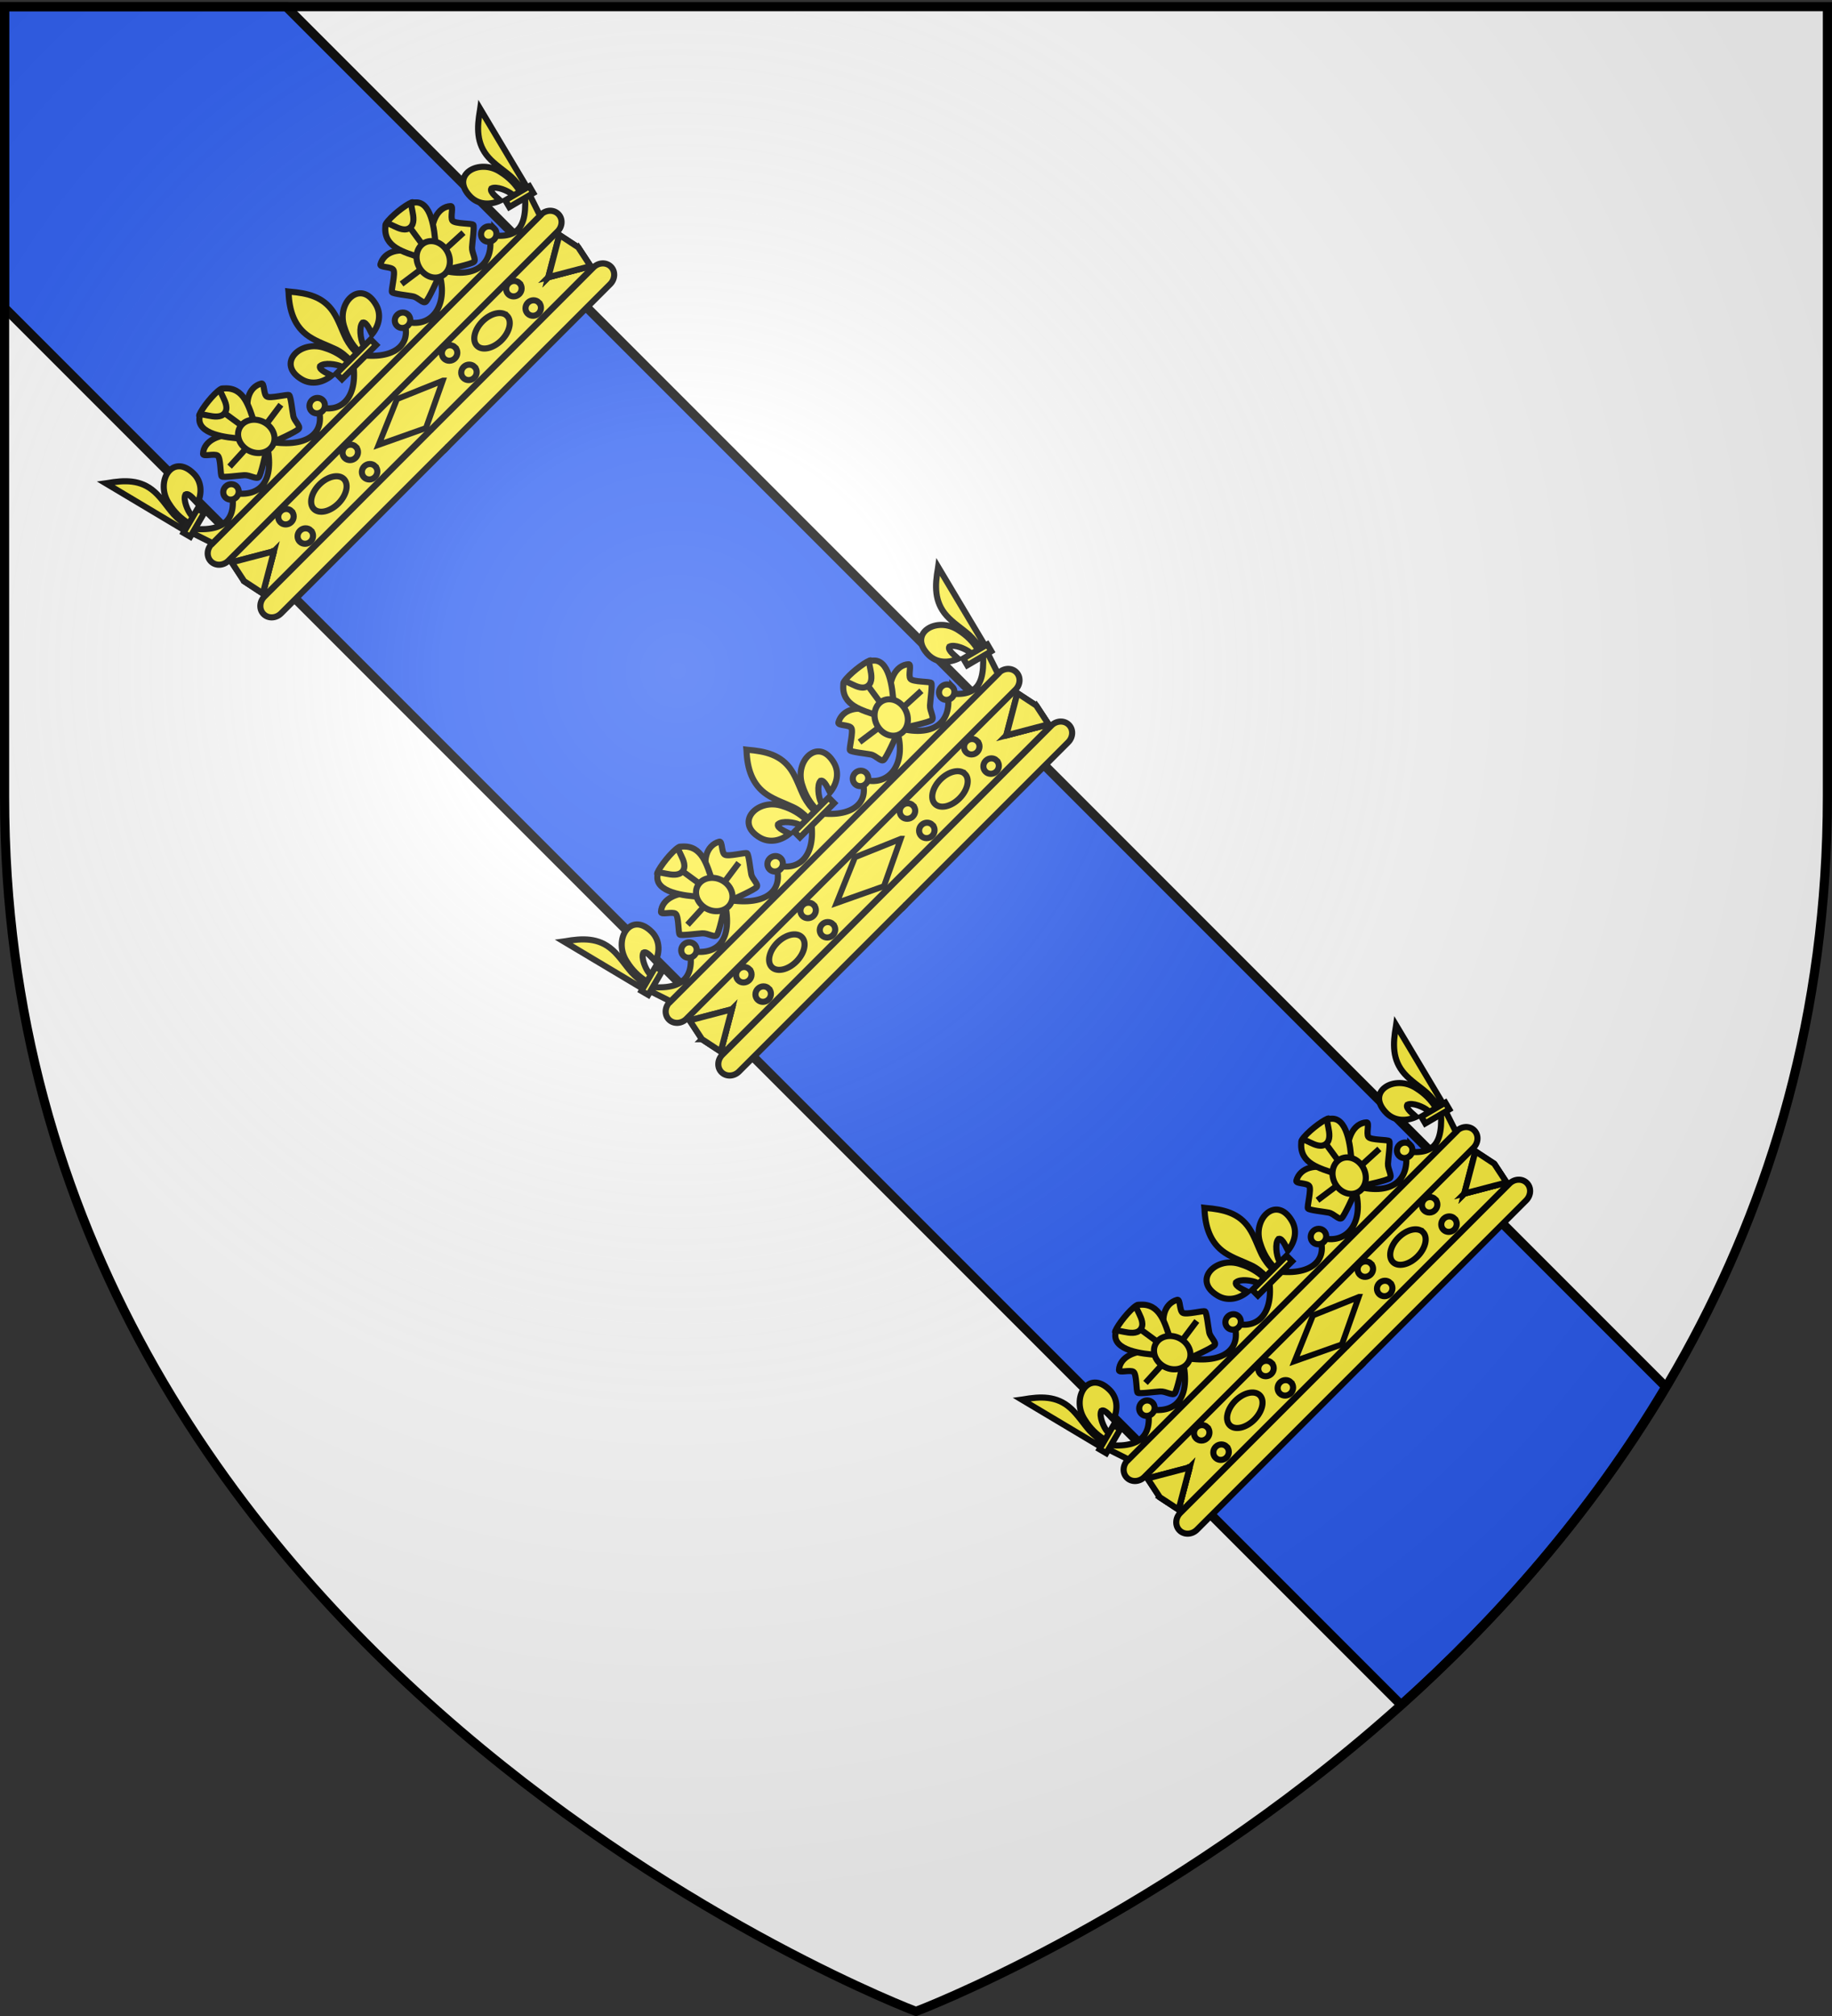 <svg xmlns="http://www.w3.org/2000/svg" xmlns:xlink="http://www.w3.org/1999/xlink" width="600.003" height="660" version="1.0"><rect width="100%" height="100%" fill="#333333" stroke="none"/><desc>Flag of Canton of Valais (Wallis)</desc><defs><radialGradient xlink:href="#a" id="h" cx="221.445" cy="226.331" r="300" fx="221.445" fy="226.331" gradientTransform="matrix(1.353 0 0 1.349 -75.57 -85.747)" gradientUnits="userSpaceOnUse"/><linearGradient id="a"><stop offset="0" style="stop-color:white;stop-opacity:.314"/><stop offset=".19" style="stop-color:white;stop-opacity:.251"/><stop offset=".6" style="stop-color:#6b6b6b;stop-opacity:.125"/><stop offset="1" style="stop-color:black;stop-opacity:.125"/></linearGradient></defs><g style="display:inline"><path d="M302.061 659.5s298.5-112.32 298.5-397.772V3.176h-597v258.552c0 285.452 298.5 397.772 298.5 397.772" style="fill:#fff;fill-opacity:1;fill-rule:evenodd;stroke:none" transform="translate(-2.06)"/></g><g style="display:inline"><path d="m3.56 100.782 457.375 457.375c31.348-28.133 62.038-62.67 86.687-104.125L95.778 2.188H3.56z" style="fill:#2b5df2;fill-opacity:1;fill-rule:evenodd;stroke:#000;stroke-width:3;stroke-linecap:butt;stroke-linejoin:miter;stroke-miterlimit:4;stroke-opacity:1;stroke-dasharray:none" transform="translate(-2.06)"/><g style="fill:#fcef3c;fill-opacity:1;stroke:#000;stroke-width:3.003;stroke-miterlimit:4;stroke-opacity:1;stroke-dasharray:none"><g style="fill:#fcef3c;fill-opacity:1;stroke:#000;stroke-width:3.003;stroke-miterlimit:4;stroke-opacity:1;stroke-dasharray:none"><path d="M157.028 137.315h114.638V112.55H157.028M156.776 112.506H272.42c3.499 0 6.316-2.592 6.316-5.812s-2.817-5.813-6.316-5.813H156.776M156.776 149.108H272.42c3.499 0 6.316-2.592 6.316-5.812s-2.817-5.812-6.316-5.812H156.776" style="fill:#fcef3c;fill-opacity:1;fill-rule:evenodd;stroke:#000;stroke-width:3.003;stroke-linecap:round;stroke-linejoin:round;stroke-miterlimit:4;stroke-opacity:1;stroke-dasharray:none" transform="scale(.666)rotate(-45 1043.749 -207.479)"/><path d="M158.91 137.315H44.27V112.55H158.91M159.162 112.506H43.517c-3.5 0-6.316-2.592-6.316-5.812s2.817-5.813 6.316-5.813h115.645M159.162 149.108H43.517c-3.5 0-6.316-2.592-6.316-5.812s2.817-5.812 6.316-5.812h115.645" style="fill:#fcef3c;fill-opacity:1;fill-rule:evenodd;stroke:#000;stroke-width:3.003;stroke-linecap:round;stroke-linejoin:round;stroke-miterlimit:4;stroke-opacity:1;stroke-dasharray:none" transform="scale(.666)rotate(-45 1043.749 -207.479)"/><g style="fill:#fcef3c;fill-opacity:1;stroke:#000;stroke-width:1.343;stroke-miterlimit:4;stroke-opacity:1;stroke-dasharray:none"><path d="M34.01 48.626c0 .921-.775 1.668-1.732 1.668s-1.733-.747-1.733-1.668c0-.922.776-1.669 1.733-1.669s1.733.747 1.733 1.669z" style="fill:#fcef3c;fill-opacity:1;fill-rule:evenodd;stroke:#000;stroke-width:1.343;stroke-linecap:butt;stroke-linejoin:miter;stroke-miterlimit:4;stroke-opacity:1;stroke-dasharray:none" transform="scale(1.489)rotate(-45 434.43 -183.86)"/><path d="M34.01 48.626c0 .921-.775 1.668-1.732 1.668s-1.733-.747-1.733-1.668c0-.922.776-1.669 1.733-1.669s1.733.747 1.733 1.669z" style="fill:#fcef3c;fill-opacity:1;fill-rule:evenodd;stroke:#000;stroke-width:1.343;stroke-linecap:butt;stroke-linejoin:miter;stroke-miterlimit:4;stroke-opacity:1;stroke-dasharray:none" transform="scale(1.489)rotate(-45 444.43 -159.717)"/><path d="M34.01 48.626c0 .921-.775 1.668-1.732 1.668s-1.733-.747-1.733-1.668c0-.922.776-1.669 1.733-1.669s1.733.747 1.733 1.669z" style="fill:#fcef3c;fill-opacity:1;fill-rule:evenodd;stroke:#000;stroke-width:1.343;stroke-linecap:butt;stroke-linejoin:miter;stroke-miterlimit:4;stroke-opacity:1;stroke-dasharray:none" transform="scale(1.489)rotate(-45 459.88 -122.417)"/><path d="M34.01 48.626c0 .921-.775 1.668-1.732 1.668s-1.733-.747-1.733-1.668c0-.922.776-1.669 1.733-1.669s1.733.747 1.733 1.669z" style="fill:#fcef3c;fill-opacity:1;fill-rule:evenodd;stroke:#000;stroke-width:1.343;stroke-linecap:butt;stroke-linejoin:miter;stroke-miterlimit:4;stroke-opacity:1;stroke-dasharray:none" transform="scale(1.489)rotate(-45 469.88 -98.275)"/></g><g style="fill:#fcef3c;fill-opacity:1;stroke:#000;stroke-width:1.343;stroke-miterlimit:4;stroke-opacity:1;stroke-dasharray:none"><path d="M34.01 48.626c0 .921-.775 1.668-1.732 1.668s-1.733-.747-1.733-1.668c0-.922.776-1.669 1.733-1.669s1.733.747 1.733 1.669z" style="fill:#fcef3c;fill-opacity:1;fill-rule:evenodd;stroke:#000;stroke-width:1.343;stroke-linecap:butt;stroke-linejoin:miter;stroke-miterlimit:4;stroke-opacity:1;stroke-dasharray:none" transform="scale(1.489)rotate(-45 441.696 -186.87)"/><path d="M34.01 48.626c0 .921-.775 1.668-1.732 1.668s-1.733-.747-1.733-1.668c0-.922.776-1.669 1.733-1.669s1.733.747 1.733 1.669z" style="fill:#fcef3c;fill-opacity:1;fill-rule:evenodd;stroke:#000;stroke-width:1.343;stroke-linecap:butt;stroke-linejoin:miter;stroke-miterlimit:4;stroke-opacity:1;stroke-dasharray:none" transform="scale(1.489)rotate(-45 451.696 -162.727)"/><path d="M34.01 48.626c0 .921-.775 1.668-1.732 1.668s-1.733-.747-1.733-1.668c0-.922.776-1.669 1.733-1.669s1.733.747 1.733 1.669z" style="fill:#fcef3c;fill-opacity:1;fill-rule:evenodd;stroke:#000;stroke-width:1.343;stroke-linecap:butt;stroke-linejoin:miter;stroke-miterlimit:4;stroke-opacity:1;stroke-dasharray:none" transform="scale(1.489)rotate(-45 467.146 -125.427)"/><path d="M34.01 48.626c0 .921-.775 1.668-1.732 1.668s-1.733-.747-1.733-1.668c0-.922.776-1.669 1.733-1.669s1.733.747 1.733 1.669z" style="fill:#fcef3c;fill-opacity:1;fill-rule:evenodd;stroke:#000;stroke-width:1.343;stroke-linecap:butt;stroke-linejoin:miter;stroke-miterlimit:4;stroke-opacity:1;stroke-dasharray:none" transform="scale(1.489)rotate(-45 477.146 -101.285)"/></g><path d="M112.08 124.236c0 3.638-4.669 6.587-10.428 6.587s-10.427-2.95-10.427-6.587c0-3.639 4.668-6.588 10.427-6.588 5.76 0 10.428 2.95 10.428 6.588zM225.533 124.236c0 3.638-4.668 6.587-10.427 6.587s-10.427-2.95-10.427-6.587c0-3.639 4.668-6.588 10.427-6.588s10.427 2.95 10.427 6.588z" style="fill:#fcef3c;fill-opacity:1;fill-rule:evenodd;stroke:#000;stroke-width:3.003;stroke-linecap:butt;stroke-linejoin:miter;stroke-miterlimit:4;stroke-opacity:1;stroke-dasharray:none" transform="scale(.666)rotate(-45 1043.749 -207.479)"/><g style="fill:#fcef3c;fill-opacity:1;fill-rule:nonzero;stroke:#000;stroke-width:4.396;stroke-miterlimit:4;stroke-opacity:1;stroke-dasharray:none"><path d="m274.894 205.044-30.54 16.62-30.539-16.62 30.539-14.878 30.54 14.878zM274.894 205.044z" style="fill:#fcef3c;fill-opacity:1;stroke:#000;stroke-width:4.396;stroke-miterlimit:4;stroke-opacity:1;stroke-dasharray:none" transform="rotate(-44.999 696.438 -119.91)scale(.486 .426)"/></g><g style="fill:#fcef3c;fill-opacity:1;stroke:#000;stroke-width:1.343;stroke-miterlimit:4;stroke-opacity:1;stroke-dasharray:none"><path d="M24.287 51.166 16 56.006l-1.004-4.84L16 46.325l8.287 4.841z" style="fill:#fcef3c;fill-opacity:1;fill-rule:nonzero;stroke:#000;stroke-width:1.343;stroke-miterlimit:4;stroke-opacity:1;stroke-dasharray:none" transform="scale(1.489)rotate(-45 470.662 -99.661)"/><path d="M14.996 51.166h9.29L16 56.006l-1.004-4.84z" style="fill:#fcef3c;fill-opacity:1;fill-rule:nonzero;stroke:#000;stroke-width:1.343;stroke-miterlimit:4;stroke-opacity:1;stroke-dasharray:none" transform="scale(1.489)rotate(-45 470.662 -99.661)"/><path d="M24.287 51.166 16 56.006l-1.004-4.84L16 46.325l8.287 4.841z" style="fill:#fcef3c;fill-opacity:1;fill-rule:nonzero;stroke:#000;stroke-width:1.343;stroke-miterlimit:4;stroke-opacity:1;stroke-dasharray:none" transform="scale(1.489)rotate(-45 470.662 -99.661)"/></g><g style="fill:#fcef3c;fill-opacity:1;fill-rule:nonzero;stroke:#000;stroke-width:4.886;stroke-miterlimit:4;stroke-opacity:1;stroke-dasharray:none"><path d="M93.292 205.044 62.75 222.428l-3.701-17.384 3.701-17.386 30.542 17.386z" style="fill:#fcef3c;fill-opacity:1;stroke:#000;stroke-width:4.886;stroke-miterlimit:4;stroke-opacity:1;stroke-dasharray:none" transform="rotate(135 160.086 244.35)scale(.404 -.415)"/><path d="M59.049 205.044h34.243L62.75 222.428l-3.701-17.384z" style="fill:#fcef3c;fill-opacity:1;stroke:#000;stroke-width:4.886;stroke-miterlimit:4;stroke-opacity:1;stroke-dasharray:none" transform="rotate(135 160.086 244.35)scale(.404 -.415)"/><path d="M93.292 205.044 62.75 222.428l-3.701-17.384 3.701-17.386 30.542 17.386z" style="fill:#fcef3c;fill-opacity:1;stroke:#000;stroke-width:4.886;stroke-miterlimit:4;stroke-opacity:1;stroke-dasharray:none" transform="rotate(135 160.086 244.35)scale(.404 -.415)"/></g></g><path d="M23.733 52.85H251.44l5.625-16.913c-13.02 16.73-20.742 18.204-29.87 6.162-8.429 11.744-20.614 10.89-29.869-6.162-7.717 16.513-23.357 19.13-29.87 6.162-5.939 12.666-19.399 9.122-29.529-7.182-9.543 16.304-23.095 19.848-30.21 7.182-6.218 12.382-18.628 10.644-29.87-6.162-9.547 15.877-20.852 19.08-29.869 6.162-8.834 12.335-18.612 10.273-29.87-6.162z" style="fill:#fcef3c;fill-opacity:1;fill-rule:evenodd;stroke:#000;stroke-width:3.003;stroke-linecap:butt;stroke-linejoin:miter;stroke-miterlimit:4;stroke-opacity:1;stroke-dasharray:none" transform="scale(.666)rotate(-45 1091.578 -256.116)"/><g style="fill:#fcef3c;fill-opacity:1;stroke:#000;stroke-width:3.003;stroke-miterlimit:4;stroke-opacity:1;stroke-dasharray:none"><path d="M191.17 89.47c0 2.061-1.735 3.732-3.875 3.732s-3.874-1.67-3.874-3.731 1.735-3.731 3.874-3.731 3.875 1.67 3.875 3.73zM131.808 89.47c0 2.061-1.735 3.732-3.875 3.732s-3.874-1.67-3.874-3.731 1.734-3.731 3.874-3.731 3.875 1.67 3.875 3.73zM251.12 89.47c0 2.061-1.735 3.732-3.875 3.732s-3.874-1.67-3.874-3.731 1.734-3.731 3.874-3.731 3.874 1.67 3.874 3.73zM71.858 89.47c0 2.061-1.735 3.732-3.874 3.732s-3.875-1.67-3.875-3.731 1.735-3.731 3.875-3.731 3.874 1.67 3.874 3.73z" style="fill:#fcef3c;fill-opacity:1;fill-rule:evenodd;stroke:#000;stroke-width:3.003;stroke-linecap:butt;stroke-linejoin:miter;stroke-miterlimit:4;stroke-opacity:1;stroke-dasharray:none" transform="scale(.666)rotate(-45 1043.571 -207.907)"/></g><g style="fill:#fcef3c;fill-opacity:1;stroke:#000;stroke-width:3.003;stroke-miterlimit:4;stroke-opacity:1;stroke-dasharray:none"><g style="fill:#fcef3c;fill-opacity:1;stroke:#000;stroke-width:3.003;stroke-miterlimit:4;stroke-opacity:1;stroke-dasharray:none"><path d="M188.637 48.347s-10.661 4.07-12.423 3.905-1.148-4.184-2.603-6.358c-1.455-2.175-5.972-7.703-5.82-8.698s7.967-5.37 8.274-7.379c.307-2.01-4.103-5.52-2.603-6.358 5.91-3.307 12.875.949 16.155 8.523m-15.637 5.654 11.286 1.596M195.875 49.024s9.136 5.922 10.898 6.087 2.375-3.854 4.444-5.699 8.122-6.384 8.274-7.379-6.127-6.688-5.82-8.697c.307-2.01 5.648-4.608 4.444-5.7-4.749-4.303-12.8-1.453-18.266 5.304m13.495 8.378-11.449-.53" style="fill:#fcef3c;fill-opacity:1;fill-rule:evenodd;stroke:#000;stroke-width:3.003;stroke-linecap:butt;stroke-linejoin:miter;stroke-miterlimit:4;stroke-opacity:1;stroke-dasharray:none" transform="scale(.666)rotate(-45 1077.7 -258.24)"/><path d="M199.334 35.891c4.941-5.556 14.285-17.267 7.194-22.257-.228-.161-.244-.653-.611-.808-3.296-1.39-12.218-2.444-16.288-1.595-.83.173-1.11.63-1.484.953-7.622 6.58-2.214 15.194 1.499 22.8" style="fill:#fcef3c;fill-opacity:1;fill-rule:evenodd;stroke:#000;stroke-width:3.003;stroke-linecap:butt;stroke-linejoin:miter;stroke-miterlimit:4;stroke-opacity:1;stroke-dasharray:none" transform="scale(.666)rotate(-45 1077.7 -258.24)"/><path d="M188.324 12.25c3.33-3.893 2.326 8.21 8.272 8.766 5.726.536 8.27-11.47 10.127-7.078M196.494 20.958l-2.052 13.439" style="fill:#fcef3c;fill-opacity:1;fill-rule:evenodd;stroke:#000;stroke-width:3.003;stroke-linecap:butt;stroke-linejoin:miter;stroke-miterlimit:4;stroke-opacity:1;stroke-dasharray:none" transform="scale(.666)rotate(-45 1077.7 -258.24)"/><path d="M201.486 40.84c-.762 5.005-4.938 8.731-9.325 8.32-4.388-.41-7.325-4.802-6.558-9.806.761-5.006 4.937-8.732 9.325-8.322s7.324 4.803 6.558 9.808z" style="fill:#fcef3c;fill-opacity:1;fill-rule:evenodd;stroke:#000;stroke-width:3.003;stroke-linecap:butt;stroke-linejoin:miter;stroke-miterlimit:4;stroke-opacity:1;stroke-dasharray:none;stroke-dashoffset:10.755" transform="scale(.666)rotate(-45 1077.7 -258.24)"/></g><g style="fill:#fcef3c;fill-opacity:1;stroke:#000;stroke-width:3.003;stroke-miterlimit:4;stroke-opacity:1;stroke-dasharray:none"><path d="M75.883 48.347s10.66 4.07 12.423 3.905c1.761-.165 1.148-4.184 2.603-6.358 1.455-2.175 5.972-7.703 5.82-8.698s-7.967-5.37-8.274-7.379c-.307-2.01 4.102-5.52 2.603-6.358-5.91-3.307-12.876.949-16.155 8.523m15.637 5.654-11.286 1.596M68.644 49.024s-9.136 5.922-10.898 6.087c-1.761.165-2.375-3.854-4.443-5.699-2.069-1.845-8.122-6.384-8.274-7.379s6.126-6.688 5.82-8.697c-.307-2.01-5.649-4.608-4.444-5.7 4.748-4.303 12.799-1.453 18.266 5.304m-13.495 8.378 11.449-.53" style="fill:#fcef3c;fill-opacity:1;fill-rule:evenodd;stroke:#000;stroke-width:3.003;stroke-linecap:butt;stroke-linejoin:miter;stroke-miterlimit:4;stroke-opacity:1;stroke-dasharray:none" transform="scale(.666)rotate(-45 1077.941 -257.66)"/><path d="M65.186 35.891c-4.942-5.556-14.285-17.267-7.195-22.257.229-.161.245-.653.612-.808 3.295-1.39 12.218-2.444 16.288-1.595.829.173 1.11.63 1.484.953 7.622 6.58 2.213 15.194-1.5 22.8" style="fill:#fcef3c;fill-opacity:1;fill-rule:evenodd;stroke:#000;stroke-width:3.003;stroke-linecap:butt;stroke-linejoin:miter;stroke-miterlimit:4;stroke-opacity:1;stroke-dasharray:none" transform="scale(.666)rotate(-45 1077.941 -257.66)"/><path d="M76.195 12.25c-3.33-3.893-2.326 8.21-8.272 8.766-5.725.536-8.27-11.47-10.126-7.078M68.026 20.958l2.051 13.439" style="fill:#fcef3c;fill-opacity:1;fill-rule:evenodd;stroke:#000;stroke-width:3.003;stroke-linecap:butt;stroke-linejoin:miter;stroke-miterlimit:4;stroke-opacity:1;stroke-dasharray:none" transform="scale(.666)rotate(-45 1077.941 -257.66)"/><path d="M63.034 40.84c.761 5.005 4.937 8.731 9.325 8.32s7.324-4.802 6.558-9.806c-.762-5.006-4.937-8.732-9.325-8.322s-7.325 4.803-6.558 9.808z" style="fill:#fcef3c;fill-opacity:1;fill-rule:evenodd;stroke:#000;stroke-width:3.003;stroke-linecap:butt;stroke-linejoin:miter;stroke-miterlimit:4;stroke-opacity:1;stroke-dasharray:none;stroke-dashoffset:10.755" transform="scale(.666)rotate(-45 1077.941 -257.66)"/></g></g><g style="fill:#fcef3c;fill-opacity:1;stroke:#000;stroke-width:3.003;stroke-miterlimit:4;stroke-opacity:1;stroke-dasharray:none"><g style="fill:#fcef3c;fill-opacity:1;stroke:#000;stroke-width:3.003;stroke-miterlimit:4;stroke-opacity:1;stroke-dasharray:none"><path d="M130.749 19.51c.106-4.641 1.255-8.955 3.393-13.043 5.597-11.776 22.694-11.495 18.925 2.907-1.389 5.307-6.106 8.427-11.711 8.962.404-1.399 2.63-6.342.833-7.31-2.872.109-6.438 5.073-7.296 7.44-.124.34-.09.732-.228 1.067" style="fill:#fcef3c;fill-opacity:1;fill-rule:evenodd;stroke:#000;stroke-width:3.003;stroke-linecap:butt;stroke-linejoin:miter;stroke-miterlimit:4;stroke-opacity:1;stroke-dasharray:none;display:inline" transform="scale(.666)rotate(-45 1107.276 -277.322)"/><path d="M123.629 19.817c-.107-4.641-1.255-8.955-3.393-13.044C114.638-5.003 97.54-4.72 101.31 9.681c1.389 5.307 6.107 8.426 11.711 8.961-.404-1.398-2.63-6.342-.833-7.309 2.872.109 6.439 5.073 7.296 7.44.124.34.09.732.228 1.067" style="fill:#fcef3c;fill-opacity:1;fill-rule:evenodd;stroke:#000;stroke-width:3.003;stroke-linecap:butt;stroke-linejoin:miter;stroke-miterlimit:4;stroke-opacity:1;stroke-dasharray:none" transform="scale(.666)rotate(-45 1107.276 -277.322)"/><path d="M126.858-25.152c-5.897 6.356-9.857 13.707-8.15 22.328.942 4.756 3.225 9.16 4.835 13.742 1.006 2.875 1.264 5.878 1.144 8.9h5.004c-.24-3.044.285-5.994 1.144-8.9 1.534-4.61 3.868-8.983 4.835-13.742 1.808-8.9-2.435-15.61-8.124-22.3l-.348-.444z" style="fill:#fcef3c;fill-opacity:1;fill-rule:nonzero;stroke:#000;stroke-width:3.003;stroke-linecap:butt;stroke-linejoin:miter;stroke-miterlimit:4;stroke-opacity:1;stroke-dasharray:none" transform="scale(.666)rotate(-45 1107.276 -277.322)"/><path d="M115.3 19.668h23.816v3.859H115.3z" style="fill:#fcef3c;fill-opacity:1;stroke:#000;stroke-width:3.003;stroke-miterlimit:4;stroke-opacity:1;stroke-dasharray:none" transform="scale(.666)rotate(-45 1107.276 -277.322)"/></g><g style="fill:#fcef3c;fill-opacity:1;stroke:#000;stroke-width:3.003;stroke-miterlimit:4;stroke-opacity:1;stroke-dasharray:none"><path d="M11.934 20.289c-1.079-4.516-1.067-8.98-.04-13.478C14.31-6.002 30.915-10.082 30.937 4.805c.008 5.486-3.76 9.704-9.045 11.648.036-1.456.929-6.803-1.054-7.28-2.75.835-4.936 6.543-5.163 9.05-.033.361.1.732.052 1.09" style="fill:#fcef3c;fill-opacity:1;fill-rule:evenodd;stroke:#000;stroke-width:3.003;stroke-linecap:butt;stroke-linejoin:miter;stroke-miterlimit:4;stroke-opacity:1;stroke-dasharray:none;display:inline" transform="scale(.666)rotate(-45 1107.276 -277.322)"/><path d="m8.1 21.463 2.888-.608c-1.006-2.882-1.25-5.869-1.158-8.897.31-4.85 1.454-9.672 1.177-14.52C10.49-11.63 4.68-17.04-2.525-22.06l-.45-.34z" style="fill:#fcef3c;fill-opacity:1;fill-rule:nonzero;stroke:#000;stroke-width:3.003;stroke-linecap:butt;stroke-linejoin:miter;stroke-miterlimit:4;stroke-opacity:1;stroke-dasharray:none" transform="scale(.666)rotate(-45 1107.276 -277.322)"/><path d="M1.058 22.816h13.685v3.859H1.058z" style="fill:#fcef3c;fill-opacity:1;stroke:#000;stroke-width:3.003;stroke-miterlimit:4;stroke-opacity:1;stroke-dasharray:none" transform="matrix(.336 -.575 .575 .336 346.62 467.394)"/></g><g style="fill:#fcef3c;fill-opacity:1;stroke:#000;stroke-width:3.003;stroke-miterlimit:4;stroke-opacity:1;stroke-dasharray:none"><path d="M242.444 20.289c1.078-4.516 1.066-8.98.039-13.478-2.416-12.813-19.02-16.893-19.043-2.006-.008 5.486 3.76 9.704 9.045 11.648-.036-1.456-.929-6.803 1.054-7.28 2.75.835 4.936 6.543 5.163 9.05.033.361-.1.732-.052 1.09" style="fill:#fcef3c;fill-opacity:1;fill-rule:evenodd;stroke:#000;stroke-width:3.003;stroke-linecap:butt;stroke-linejoin:miter;stroke-miterlimit:4;stroke-opacity:1;stroke-dasharray:none;display:inline" transform="scale(.666)rotate(-45 1107.276 -277.322)"/><path d="m246.277 21.463-2.888-.608c1.006-2.882 1.25-5.869 1.158-8.897-.31-4.85-1.454-9.672-1.177-14.52.517-9.067 6.328-14.477 13.533-19.498l.449-.34z" style="fill:#fcef3c;fill-opacity:1;fill-rule:nonzero;stroke:#000;stroke-width:3.003;stroke-linecap:butt;stroke-linejoin:miter;stroke-miterlimit:4;stroke-opacity:1;stroke-dasharray:none" transform="scale(.666)rotate(-45 1107.276 -277.322)"/><path d="M-244.94-41.937h13.685v3.859h-13.685z" style="fill:#fcef3c;fill-opacity:1;stroke:#000;stroke-width:3.003;stroke-miterlimit:4;stroke-opacity:1;stroke-dasharray:none" transform="matrix(-.575 .336 .336 .575 346.62 467.394)"/></g></g></g><g style="fill:#fcef3c;fill-opacity:1;stroke:#000;stroke-width:3.003;stroke-miterlimit:4;stroke-opacity:1;stroke-dasharray:none"><g style="fill:#fcef3c;fill-opacity:1;stroke:#000;stroke-width:3.003;stroke-miterlimit:4;stroke-opacity:1;stroke-dasharray:none"><path d="M157.028 137.315h114.638V112.55H157.028M156.776 112.506H272.42c3.499 0 6.316-2.592 6.316-5.812s-2.817-5.813-6.316-5.813H156.776M156.776 149.108H272.42c3.499 0 6.316-2.592 6.316-5.812s-2.817-5.812-6.316-5.812H156.776" style="fill:#fcef3c;fill-opacity:1;fill-rule:evenodd;stroke:#000;stroke-width:3.003;stroke-linecap:round;stroke-linejoin:round;stroke-miterlimit:4;stroke-opacity:1;stroke-dasharray:none" transform="scale(.666)rotate(-45 659.296 -48.233)"/><path d="M158.91 137.315H44.27V112.55H158.91M159.162 112.506H43.517c-3.5 0-6.316-2.592-6.316-5.812s2.817-5.813 6.316-5.813h115.645M159.162 149.108H43.517c-3.5 0-6.316-2.592-6.316-5.812s2.817-5.812 6.316-5.812h115.645" style="fill:#fcef3c;fill-opacity:1;fill-rule:evenodd;stroke:#000;stroke-width:3.003;stroke-linecap:round;stroke-linejoin:round;stroke-miterlimit:4;stroke-opacity:1;stroke-dasharray:none" transform="scale(.666)rotate(-45 659.296 -48.233)"/><g style="fill:#fcef3c;fill-opacity:1;stroke:#000;stroke-width:1.343;stroke-miterlimit:4;stroke-opacity:1;stroke-dasharray:none"><path d="M34.01 48.626c0 .921-.775 1.668-1.732 1.668s-1.733-.747-1.733-1.668c0-.922.776-1.669 1.733-1.669s1.733.747 1.733 1.669z" style="fill:#fcef3c;fill-opacity:1;fill-rule:evenodd;stroke:#000;stroke-width:1.343;stroke-linecap:butt;stroke-linejoin:miter;stroke-miterlimit:4;stroke-opacity:1;stroke-dasharray:none" transform="scale(1.489)rotate(-45 262.503 -112.645)"/><path d="M34.01 48.626c0 .921-.775 1.668-1.732 1.668s-1.733-.747-1.733-1.668c0-.922.776-1.669 1.733-1.669s1.733.747 1.733 1.669z" style="fill:#fcef3c;fill-opacity:1;fill-rule:evenodd;stroke:#000;stroke-width:1.343;stroke-linecap:butt;stroke-linejoin:miter;stroke-miterlimit:4;stroke-opacity:1;stroke-dasharray:none" transform="scale(1.489)rotate(-45 272.503 -88.503)"/><path d="M34.01 48.626c0 .921-.775 1.668-1.732 1.668s-1.733-.747-1.733-1.668c0-.922.776-1.669 1.733-1.669s1.733.747 1.733 1.669z" style="fill:#fcef3c;fill-opacity:1;fill-rule:evenodd;stroke:#000;stroke-width:1.343;stroke-linecap:butt;stroke-linejoin:miter;stroke-miterlimit:4;stroke-opacity:1;stroke-dasharray:none" transform="scale(1.489)rotate(-45 287.953 -51.203)"/><path d="M34.01 48.626c0 .921-.775 1.668-1.732 1.668s-1.733-.747-1.733-1.668c0-.922.776-1.669 1.733-1.669s1.733.747 1.733 1.669z" style="fill:#fcef3c;fill-opacity:1;fill-rule:evenodd;stroke:#000;stroke-width:1.343;stroke-linecap:butt;stroke-linejoin:miter;stroke-miterlimit:4;stroke-opacity:1;stroke-dasharray:none" transform="scale(1.489)rotate(-45 297.953 -27.06)"/></g><g style="fill:#fcef3c;fill-opacity:1;stroke:#000;stroke-width:1.343;stroke-miterlimit:4;stroke-opacity:1;stroke-dasharray:none"><path d="M34.01 48.626c0 .921-.775 1.668-1.732 1.668s-1.733-.747-1.733-1.668c0-.922.776-1.669 1.733-1.669s1.733.747 1.733 1.669z" style="fill:#fcef3c;fill-opacity:1;fill-rule:evenodd;stroke:#000;stroke-width:1.343;stroke-linecap:butt;stroke-linejoin:miter;stroke-miterlimit:4;stroke-opacity:1;stroke-dasharray:none" transform="scale(1.489)rotate(-45 269.77 -115.655)"/><path d="M34.01 48.626c0 .921-.775 1.668-1.732 1.668s-1.733-.747-1.733-1.668c0-.922.776-1.669 1.733-1.669s1.733.747 1.733 1.669z" style="fill:#fcef3c;fill-opacity:1;fill-rule:evenodd;stroke:#000;stroke-width:1.343;stroke-linecap:butt;stroke-linejoin:miter;stroke-miterlimit:4;stroke-opacity:1;stroke-dasharray:none" transform="scale(1.489)rotate(-45 279.77 -91.513)"/><path d="M34.01 48.626c0 .921-.775 1.668-1.732 1.668s-1.733-.747-1.733-1.668c0-.922.776-1.669 1.733-1.669s1.733.747 1.733 1.669z" style="fill:#fcef3c;fill-opacity:1;fill-rule:evenodd;stroke:#000;stroke-width:1.343;stroke-linecap:butt;stroke-linejoin:miter;stroke-miterlimit:4;stroke-opacity:1;stroke-dasharray:none" transform="scale(1.489)rotate(-45 295.22 -54.213)"/><path d="M34.01 48.626c0 .921-.775 1.668-1.732 1.668s-1.733-.747-1.733-1.668c0-.922.776-1.669 1.733-1.669s1.733.747 1.733 1.669z" style="fill:#fcef3c;fill-opacity:1;fill-rule:evenodd;stroke:#000;stroke-width:1.343;stroke-linecap:butt;stroke-linejoin:miter;stroke-miterlimit:4;stroke-opacity:1;stroke-dasharray:none" transform="scale(1.489)rotate(-45 305.22 -30.07)"/></g><path d="M112.08 124.236c0 3.638-4.669 6.587-10.428 6.587s-10.427-2.95-10.427-6.587c0-3.639 4.668-6.588 10.427-6.588 5.76 0 10.428 2.95 10.428 6.588zM225.533 124.236c0 3.638-4.668 6.587-10.427 6.587s-10.427-2.95-10.427-6.587c0-3.639 4.668-6.588 10.427-6.588s10.427 2.95 10.427 6.588z" style="fill:#fcef3c;fill-opacity:1;fill-rule:evenodd;stroke:#000;stroke-width:3.003;stroke-linecap:butt;stroke-linejoin:miter;stroke-miterlimit:4;stroke-opacity:1;stroke-dasharray:none" transform="scale(.666)rotate(-45 659.296 -48.233)"/><g style="fill:#fcef3c;fill-opacity:1;fill-rule:nonzero;stroke:#000;stroke-width:4.396;stroke-miterlimit:4;stroke-opacity:1;stroke-dasharray:none"><path d="m274.894 205.044-30.54 16.62-30.539-16.62 30.539-14.878 30.54 14.878zM274.894 205.044z" style="fill:#fcef3c;fill-opacity:1;stroke:#000;stroke-width:4.396;stroke-miterlimit:4;stroke-opacity:1;stroke-dasharray:none" transform="rotate(-44.999 440.375 -13.842)scale(.486 .426)"/></g><g style="fill:#fcef3c;fill-opacity:1;stroke:#000;stroke-width:1.343;stroke-miterlimit:4;stroke-opacity:1;stroke-dasharray:none"><path d="M24.287 51.166 16 56.006l-1.004-4.84L16 46.325l8.287 4.841z" style="fill:#fcef3c;fill-opacity:1;fill-rule:nonzero;stroke:#000;stroke-width:1.343;stroke-miterlimit:4;stroke-opacity:1;stroke-dasharray:none" transform="scale(1.489)rotate(-45 298.736 -28.447)"/><path d="M14.996 51.166h9.29L16 56.006l-1.004-4.84z" style="fill:#fcef3c;fill-opacity:1;fill-rule:nonzero;stroke:#000;stroke-width:1.343;stroke-miterlimit:4;stroke-opacity:1;stroke-dasharray:none" transform="scale(1.489)rotate(-45 298.736 -28.447)"/><path d="M24.287 51.166 16 56.006l-1.004-4.84L16 46.325l8.287 4.841z" style="fill:#fcef3c;fill-opacity:1;fill-rule:nonzero;stroke:#000;stroke-width:1.343;stroke-miterlimit:4;stroke-opacity:1;stroke-dasharray:none" transform="scale(1.489)rotate(-45 298.736 -28.447)"/></g><g style="fill:#fcef3c;fill-opacity:1;fill-rule:nonzero;stroke:#000;stroke-width:4.886;stroke-miterlimit:4;stroke-opacity:1;stroke-dasharray:none"><path d="M93.292 205.044 62.75 222.428l-3.701-17.384 3.701-17.386 30.542 17.386z" style="fill:#fcef3c;fill-opacity:1;stroke:#000;stroke-width:4.886;stroke-miterlimit:4;stroke-opacity:1;stroke-dasharray:none" transform="rotate(135 116.152 138.284)scale(.404 -.415)"/><path d="M59.049 205.044h34.243L62.75 222.428l-3.701-17.384z" style="fill:#fcef3c;fill-opacity:1;stroke:#000;stroke-width:4.886;stroke-miterlimit:4;stroke-opacity:1;stroke-dasharray:none" transform="rotate(135 116.152 138.284)scale(.404 -.415)"/><path d="M93.292 205.044 62.75 222.428l-3.701-17.384 3.701-17.386 30.542 17.386z" style="fill:#fcef3c;fill-opacity:1;stroke:#000;stroke-width:4.886;stroke-miterlimit:4;stroke-opacity:1;stroke-dasharray:none" transform="rotate(135 116.152 138.284)scale(.404 -.415)"/></g></g><path d="M23.733 52.85H251.44l5.625-16.913c-13.02 16.73-20.742 18.204-29.87 6.162-8.429 11.744-20.614 10.89-29.869-6.162-7.717 16.513-23.357 19.13-29.87 6.162-5.939 12.666-19.399 9.122-29.529-7.182-9.543 16.304-23.095 19.848-30.21 7.182-6.218 12.382-18.628 10.644-29.87-6.162-9.547 15.877-20.852 19.08-29.869 6.162-8.834 12.335-18.612 10.273-29.87-6.162z" style="fill:#fcef3c;fill-opacity:1;fill-rule:evenodd;stroke:#000;stroke-width:3.003;stroke-linecap:butt;stroke-linejoin:miter;stroke-miterlimit:4;stroke-opacity:1;stroke-dasharray:none" transform="scale(.666)rotate(-45 707.125 -96.87)"/><g style="fill:#fcef3c;fill-opacity:1;stroke:#000;stroke-width:3.003;stroke-miterlimit:4;stroke-opacity:1;stroke-dasharray:none"><path d="M191.17 89.47c0 2.061-1.735 3.732-3.875 3.732s-3.874-1.67-3.874-3.731 1.735-3.731 3.874-3.731 3.875 1.67 3.875 3.73zM131.808 89.47c0 2.061-1.735 3.732-3.875 3.732s-3.874-1.67-3.874-3.731 1.734-3.731 3.874-3.731 3.875 1.67 3.875 3.73zM251.12 89.47c0 2.061-1.735 3.732-3.875 3.732s-3.874-1.67-3.874-3.731 1.734-3.731 3.874-3.731 3.874 1.67 3.874 3.73zM71.858 89.47c0 2.061-1.735 3.732-3.874 3.732s-3.875-1.67-3.875-3.731 1.735-3.731 3.875-3.731 3.874 1.67 3.874 3.73z" style="fill:#fcef3c;fill-opacity:1;fill-rule:evenodd;stroke:#000;stroke-width:3.003;stroke-linecap:butt;stroke-linejoin:miter;stroke-miterlimit:4;stroke-opacity:1;stroke-dasharray:none" transform="scale(.666)rotate(-45 659.118 -48.66)"/></g><g style="fill:#fcef3c;fill-opacity:1;stroke:#000;stroke-width:3.003;stroke-miterlimit:4;stroke-opacity:1;stroke-dasharray:none"><g style="fill:#fcef3c;fill-opacity:1;stroke:#000;stroke-width:3.003;stroke-miterlimit:4;stroke-opacity:1;stroke-dasharray:none"><path d="M188.637 48.347s-10.661 4.07-12.423 3.905-1.148-4.184-2.603-6.358c-1.455-2.175-5.972-7.703-5.82-8.698s7.967-5.37 8.274-7.379c.307-2.01-4.103-5.52-2.603-6.358 5.91-3.307 12.875.949 16.155 8.523m-15.637 5.654 11.286 1.596M195.875 49.024s9.136 5.922 10.898 6.087 2.375-3.854 4.444-5.699 8.122-6.384 8.274-7.379-6.127-6.688-5.82-8.697c.307-2.01 5.648-4.608 4.444-5.7-4.749-4.303-12.8-1.453-18.266 5.304m13.495 8.378-11.449-.53" style="fill:#fcef3c;fill-opacity:1;fill-rule:evenodd;stroke:#000;stroke-width:3.003;stroke-linecap:butt;stroke-linejoin:miter;stroke-miterlimit:4;stroke-opacity:1;stroke-dasharray:none" transform="scale(.666)rotate(-45 693.248 -98.995)"/><path d="M199.334 35.891c4.941-5.556 14.285-17.267 7.194-22.257-.228-.161-.244-.653-.611-.808-3.296-1.39-12.218-2.444-16.288-1.595-.83.173-1.11.63-1.484.953-7.622 6.58-2.214 15.194 1.499 22.8" style="fill:#fcef3c;fill-opacity:1;fill-rule:evenodd;stroke:#000;stroke-width:3.003;stroke-linecap:butt;stroke-linejoin:miter;stroke-miterlimit:4;stroke-opacity:1;stroke-dasharray:none" transform="scale(.666)rotate(-45 693.248 -98.995)"/><path d="M188.324 12.25c3.33-3.893 2.326 8.21 8.272 8.766 5.726.536 8.27-11.47 10.127-7.078M196.494 20.958l-2.052 13.439" style="fill:#fcef3c;fill-opacity:1;fill-rule:evenodd;stroke:#000;stroke-width:3.003;stroke-linecap:butt;stroke-linejoin:miter;stroke-miterlimit:4;stroke-opacity:1;stroke-dasharray:none" transform="scale(.666)rotate(-45 693.248 -98.995)"/><path d="M201.486 40.84c-.762 5.005-4.938 8.731-9.325 8.32-4.388-.41-7.325-4.802-6.558-9.806.761-5.006 4.937-8.732 9.325-8.322s7.324 4.803 6.558 9.808z" style="fill:#fcef3c;fill-opacity:1;fill-rule:evenodd;stroke:#000;stroke-width:3.003;stroke-linecap:butt;stroke-linejoin:miter;stroke-miterlimit:4;stroke-opacity:1;stroke-dasharray:none;stroke-dashoffset:10.755" transform="scale(.666)rotate(-45 693.248 -98.995)"/></g><g style="fill:#fcef3c;fill-opacity:1;stroke:#000;stroke-width:3.003;stroke-miterlimit:4;stroke-opacity:1;stroke-dasharray:none"><path d="M75.883 48.347s10.66 4.07 12.423 3.905c1.761-.165 1.148-4.184 2.603-6.358 1.455-2.175 5.972-7.703 5.82-8.698s-7.967-5.37-8.274-7.379c-.307-2.01 4.102-5.52 2.603-6.358-5.91-3.307-12.876.949-16.155 8.523m15.637 5.654-11.286 1.596M68.644 49.024s-9.136 5.922-10.898 6.087c-1.761.165-2.375-3.854-4.443-5.699-2.069-1.845-8.122-6.384-8.274-7.379s6.126-6.688 5.82-8.697c-.307-2.01-5.649-4.608-4.444-5.7 4.748-4.303 12.799-1.453 18.266 5.304m-13.495 8.378 11.449-.53" style="fill:#fcef3c;fill-opacity:1;fill-rule:evenodd;stroke:#000;stroke-width:3.003;stroke-linecap:butt;stroke-linejoin:miter;stroke-miterlimit:4;stroke-opacity:1;stroke-dasharray:none" transform="scale(.666)rotate(-45 693.488 -98.414)"/><path d="M65.186 35.891c-4.942-5.556-14.285-17.267-7.195-22.257.229-.161.245-.653.612-.808 3.295-1.39 12.218-2.444 16.288-1.595.829.173 1.11.63 1.484.953 7.622 6.58 2.213 15.194-1.5 22.8" style="fill:#fcef3c;fill-opacity:1;fill-rule:evenodd;stroke:#000;stroke-width:3.003;stroke-linecap:butt;stroke-linejoin:miter;stroke-miterlimit:4;stroke-opacity:1;stroke-dasharray:none" transform="scale(.666)rotate(-45 693.488 -98.414)"/><path d="M76.195 12.25c-3.33-3.893-2.326 8.21-8.272 8.766-5.725.536-8.27-11.47-10.126-7.078M68.026 20.958l2.051 13.439" style="fill:#fcef3c;fill-opacity:1;fill-rule:evenodd;stroke:#000;stroke-width:3.003;stroke-linecap:butt;stroke-linejoin:miter;stroke-miterlimit:4;stroke-opacity:1;stroke-dasharray:none" transform="scale(.666)rotate(-45 693.488 -98.414)"/><path d="M63.034 40.84c.761 5.005 4.937 8.731 9.325 8.32s7.324-4.802 6.558-9.806c-.762-5.006-4.937-8.732-9.325-8.322s-7.325 4.803-6.558 9.808z" style="fill:#fcef3c;fill-opacity:1;fill-rule:evenodd;stroke:#000;stroke-width:3.003;stroke-linecap:butt;stroke-linejoin:miter;stroke-miterlimit:4;stroke-opacity:1;stroke-dasharray:none;stroke-dashoffset:10.755" transform="scale(.666)rotate(-45 693.488 -98.414)"/></g></g><g style="fill:#fcef3c;fill-opacity:1;stroke:#000;stroke-width:3.003;stroke-miterlimit:4;stroke-opacity:1;stroke-dasharray:none"><g style="fill:#fcef3c;fill-opacity:1;stroke:#000;stroke-width:3.003;stroke-miterlimit:4;stroke-opacity:1;stroke-dasharray:none"><path d="M130.749 19.51c.106-4.641 1.255-8.955 3.393-13.043 5.597-11.776 22.694-11.495 18.925 2.907-1.389 5.307-6.106 8.427-11.711 8.962.404-1.399 2.63-6.342.833-7.31-2.872.109-6.438 5.073-7.296 7.44-.124.34-.09.732-.228 1.067" style="fill:#fcef3c;fill-opacity:1;fill-rule:evenodd;stroke:#000;stroke-width:3.003;stroke-linecap:butt;stroke-linejoin:miter;stroke-miterlimit:4;stroke-opacity:1;stroke-dasharray:none;display:inline" transform="scale(.666)rotate(-45 722.823 -118.077)"/><path d="M123.629 19.817c-.107-4.641-1.255-8.955-3.393-13.044C114.638-5.003 97.54-4.72 101.31 9.681c1.389 5.307 6.107 8.426 11.711 8.961-.404-1.398-2.63-6.342-.833-7.309 2.872.109 6.439 5.073 7.296 7.44.124.34.09.732.228 1.067" style="fill:#fcef3c;fill-opacity:1;fill-rule:evenodd;stroke:#000;stroke-width:3.003;stroke-linecap:butt;stroke-linejoin:miter;stroke-miterlimit:4;stroke-opacity:1;stroke-dasharray:none" transform="scale(.666)rotate(-45 722.823 -118.077)"/><path d="M126.858-25.152c-5.897 6.356-9.857 13.707-8.15 22.328.942 4.756 3.225 9.16 4.835 13.742 1.006 2.875 1.264 5.878 1.144 8.9h5.004c-.24-3.044.285-5.994 1.144-8.9 1.534-4.61 3.868-8.983 4.835-13.742 1.808-8.9-2.435-15.61-8.124-22.3l-.348-.444z" style="fill:#fcef3c;fill-opacity:1;fill-rule:nonzero;stroke:#000;stroke-width:3.003;stroke-linecap:butt;stroke-linejoin:miter;stroke-miterlimit:4;stroke-opacity:1;stroke-dasharray:none" transform="scale(.666)rotate(-45 722.823 -118.077)"/><path d="M115.3 19.668h23.816v3.859H115.3z" style="fill:#fcef3c;fill-opacity:1;stroke:#000;stroke-width:3.003;stroke-miterlimit:4;stroke-opacity:1;stroke-dasharray:none" transform="scale(.666)rotate(-45 722.823 -118.077)"/></g><g style="fill:#fcef3c;fill-opacity:1;stroke:#000;stroke-width:3.003;stroke-miterlimit:4;stroke-opacity:1;stroke-dasharray:none"><path d="M11.934 20.289c-1.079-4.516-1.067-8.98-.04-13.478C14.31-6.002 30.915-10.082 30.937 4.805c.008 5.486-3.76 9.704-9.045 11.648.036-1.456.929-6.803-1.054-7.28-2.75.835-4.936 6.543-5.163 9.05-.033.361.1.732.052 1.09" style="fill:#fcef3c;fill-opacity:1;fill-rule:evenodd;stroke:#000;stroke-width:3.003;stroke-linecap:butt;stroke-linejoin:miter;stroke-miterlimit:4;stroke-opacity:1;stroke-dasharray:none;display:inline" transform="scale(.666)rotate(-45 722.823 -118.077)"/><path d="m8.1 21.463 2.888-.608c-1.006-2.882-1.25-5.869-1.158-8.897.31-4.85 1.454-9.672 1.177-14.52C10.49-11.63 4.68-17.04-2.525-22.06l-.45-.34z" style="fill:#fcef3c;fill-opacity:1;fill-rule:nonzero;stroke:#000;stroke-width:3.003;stroke-linecap:butt;stroke-linejoin:miter;stroke-miterlimit:4;stroke-opacity:1;stroke-dasharray:none" transform="scale(.666)rotate(-45 722.823 -118.077)"/><path d="M1.058 22.816h13.685v3.859H1.058z" style="fill:#fcef3c;fill-opacity:1;stroke:#000;stroke-width:3.003;stroke-miterlimit:4;stroke-opacity:1;stroke-dasharray:none" transform="scale(.666)rotate(-59.747 562.4 -18.697)"/></g><g style="fill:#fcef3c;fill-opacity:1;stroke:#000;stroke-width:3.003;stroke-miterlimit:4;stroke-opacity:1;stroke-dasharray:none"><path d="M242.444 20.289c1.078-4.516 1.066-8.98.039-13.478-2.416-12.813-19.02-16.893-19.043-2.006-.008 5.486 3.76 9.704 9.045 11.648-.036-1.456-.929-6.803 1.054-7.28 2.75.835 4.936 6.543 5.163 9.05.033.361-.1.732-.052 1.09" style="fill:#fcef3c;fill-opacity:1;fill-rule:evenodd;stroke:#000;stroke-width:3.003;stroke-linecap:butt;stroke-linejoin:miter;stroke-miterlimit:4;stroke-opacity:1;stroke-dasharray:none;display:inline" transform="scale(.666)rotate(-45 722.823 -118.077)"/><path d="m246.277 21.463-2.888-.608c1.006-2.882 1.25-5.869 1.158-8.897-.31-4.85-1.454-9.672-1.177-14.52.517-9.067 6.328-14.477 13.533-19.498l.449-.34z" style="fill:#fcef3c;fill-opacity:1;fill-rule:nonzero;stroke:#000;stroke-width:3.003;stroke-linecap:butt;stroke-linejoin:miter;stroke-miterlimit:4;stroke-opacity:1;stroke-dasharray:none" transform="scale(.666)rotate(-45 722.823 -118.077)"/><path d="M-244.94-41.937h13.685v3.859h-13.685z" style="fill:#fcef3c;fill-opacity:1;stroke:#000;stroke-width:3.003;stroke-miterlimit:4;stroke-opacity:1;stroke-dasharray:none" transform="matrix(-.575 .336 .336 .575 196.62 317.394)"/></g></g></g><g style="fill:#fcef3c;fill-opacity:1;stroke:#000;stroke-width:3.003;stroke-miterlimit:4;stroke-opacity:1;stroke-dasharray:none"><g style="fill:#fcef3c;fill-opacity:1;stroke:#000;stroke-width:3.003;stroke-miterlimit:4;stroke-opacity:1;stroke-dasharray:none"><path d="M157.028 137.315h114.638V112.55H157.028M156.776 112.506H272.42c3.499 0 6.316-2.592 6.316-5.812s-2.817-5.813-6.316-5.813H156.776M156.776 149.108H272.42c3.499 0 6.316-2.592 6.316-5.812s-2.817-5.812-6.316-5.812H156.776" style="fill:#fcef3c;fill-opacity:1;fill-rule:evenodd;stroke:#000;stroke-width:3.003;stroke-linecap:round;stroke-linejoin:round;stroke-miterlimit:4;stroke-opacity:1;stroke-dasharray:none" transform="scale(.666)rotate(-45 274.843 111.013)"/><path d="M158.91 137.315H44.27V112.55H158.91M159.162 112.506H43.517c-3.5 0-6.316-2.592-6.316-5.812s2.817-5.813 6.316-5.813h115.645M159.162 149.108H43.517c-3.5 0-6.316-2.592-6.316-5.812s2.817-5.812 6.316-5.812h115.645" style="fill:#fcef3c;fill-opacity:1;fill-rule:evenodd;stroke:#000;stroke-width:3.003;stroke-linecap:round;stroke-linejoin:round;stroke-miterlimit:4;stroke-opacity:1;stroke-dasharray:none" transform="scale(.666)rotate(-45 274.843 111.013)"/><g style="fill:#fcef3c;fill-opacity:1;stroke:#000;stroke-width:1.343;stroke-miterlimit:4;stroke-opacity:1;stroke-dasharray:none"><path d="M34.01 48.626c0 .921-.775 1.668-1.732 1.668s-1.733-.747-1.733-1.668c0-.922.776-1.669 1.733-1.669s1.733.747 1.733 1.669z" style="fill:#fcef3c;fill-opacity:1;fill-rule:evenodd;stroke:#000;stroke-width:1.343;stroke-linecap:butt;stroke-linejoin:miter;stroke-miterlimit:4;stroke-opacity:1;stroke-dasharray:none" transform="scale(1.489)rotate(-45 90.576 -41.43)"/><path d="M34.01 48.626c0 .921-.775 1.668-1.732 1.668s-1.733-.747-1.733-1.668c0-.922.776-1.669 1.733-1.669s1.733.747 1.733 1.669z" style="fill:#fcef3c;fill-opacity:1;fill-rule:evenodd;stroke:#000;stroke-width:1.343;stroke-linecap:butt;stroke-linejoin:miter;stroke-miterlimit:4;stroke-opacity:1;stroke-dasharray:none" transform="scale(1.489)rotate(-45 100.576 -17.289)"/><path d="M34.01 48.626c0 .921-.775 1.668-1.732 1.668s-1.733-.747-1.733-1.668c0-.922.776-1.669 1.733-1.669s1.733.747 1.733 1.669z" style="fill:#fcef3c;fill-opacity:1;fill-rule:evenodd;stroke:#000;stroke-width:1.343;stroke-linecap:butt;stroke-linejoin:miter;stroke-miterlimit:4;stroke-opacity:1;stroke-dasharray:none" transform="scale(1.489)rotate(-45 116.027 20.011)"/><path d="M34.01 48.626c0 .921-.775 1.668-1.732 1.668s-1.733-.747-1.733-1.668c0-.922.776-1.669 1.733-1.669s1.733.747 1.733 1.669z" style="fill:#fcef3c;fill-opacity:1;fill-rule:evenodd;stroke:#000;stroke-width:1.343;stroke-linecap:butt;stroke-linejoin:miter;stroke-miterlimit:4;stroke-opacity:1;stroke-dasharray:none" transform="scale(1.489)rotate(-45 126.027 44.153)"/></g><g style="fill:#fcef3c;fill-opacity:1;stroke:#000;stroke-width:1.343;stroke-miterlimit:4;stroke-opacity:1;stroke-dasharray:none"><path d="M34.01 48.626c0 .921-.775 1.668-1.732 1.668s-1.733-.747-1.733-1.668c0-.922.776-1.669 1.733-1.669s1.733.747 1.733 1.669z" style="fill:#fcef3c;fill-opacity:1;fill-rule:evenodd;stroke:#000;stroke-width:1.343;stroke-linecap:butt;stroke-linejoin:miter;stroke-miterlimit:4;stroke-opacity:1;stroke-dasharray:none" transform="scale(1.489)rotate(-45 97.843 -44.441)"/><path d="M34.01 48.626c0 .921-.775 1.668-1.732 1.668s-1.733-.747-1.733-1.668c0-.922.776-1.669 1.733-1.669s1.733.747 1.733 1.669z" style="fill:#fcef3c;fill-opacity:1;fill-rule:evenodd;stroke:#000;stroke-width:1.343;stroke-linecap:butt;stroke-linejoin:miter;stroke-miterlimit:4;stroke-opacity:1;stroke-dasharray:none" transform="scale(1.489)rotate(-45 107.843 -20.299)"/><path d="M34.01 48.626c0 .921-.775 1.668-1.732 1.668s-1.733-.747-1.733-1.668c0-.922.776-1.669 1.733-1.669s1.733.747 1.733 1.669z" style="fill:#fcef3c;fill-opacity:1;fill-rule:evenodd;stroke:#000;stroke-width:1.343;stroke-linecap:butt;stroke-linejoin:miter;stroke-miterlimit:4;stroke-opacity:1;stroke-dasharray:none" transform="scale(1.489)rotate(-45 123.294 17.001)"/><path d="M34.01 48.626c0 .921-.775 1.668-1.732 1.668s-1.733-.747-1.733-1.668c0-.922.776-1.669 1.733-1.669s1.733.747 1.733 1.669z" style="fill:#fcef3c;fill-opacity:1;fill-rule:evenodd;stroke:#000;stroke-width:1.343;stroke-linecap:butt;stroke-linejoin:miter;stroke-miterlimit:4;stroke-opacity:1;stroke-dasharray:none" transform="scale(1.489)rotate(-45 133.294 41.143)"/></g><path d="M112.08 124.236c0 3.638-4.669 6.587-10.428 6.587s-10.427-2.95-10.427-6.587c0-3.639 4.668-6.588 10.427-6.588 5.76 0 10.428 2.95 10.428 6.588zM225.533 124.236c0 3.638-4.668 6.587-10.427 6.587s-10.427-2.95-10.427-6.587c0-3.639 4.668-6.588 10.427-6.588s10.427 2.95 10.427 6.588z" style="fill:#fcef3c;fill-opacity:1;fill-rule:evenodd;stroke:#000;stroke-width:3.003;stroke-linecap:butt;stroke-linejoin:miter;stroke-miterlimit:4;stroke-opacity:1;stroke-dasharray:none" transform="scale(.666)rotate(-45 274.843 111.013)"/><g style="fill:#fcef3c;fill-opacity:1;fill-rule:nonzero;stroke:#000;stroke-width:4.396;stroke-miterlimit:4;stroke-opacity:1;stroke-dasharray:none"><path d="m274.894 205.044-30.54 16.62-30.539-16.62 30.539-14.878 30.54 14.878zM274.894 205.044z" style="fill:#fcef3c;fill-opacity:1;stroke:#000;stroke-width:4.396;stroke-miterlimit:4;stroke-opacity:1;stroke-dasharray:none" transform="rotate(-44.999 184.311 92.227)scale(.486 .426)"/></g><g style="fill:#fcef3c;fill-opacity:1;stroke:#000;stroke-width:1.343;stroke-miterlimit:4;stroke-opacity:1;stroke-dasharray:none"><path d="M24.287 51.166 16 56.006l-1.004-4.84L16 46.325l8.287 4.841z" style="fill:#fcef3c;fill-opacity:1;fill-rule:nonzero;stroke:#000;stroke-width:1.343;stroke-miterlimit:4;stroke-opacity:1;stroke-dasharray:none" transform="scale(1.489)rotate(-45 126.81 42.767)"/><path d="M14.996 51.166h9.29L16 56.006l-1.004-4.84z" style="fill:#fcef3c;fill-opacity:1;fill-rule:nonzero;stroke:#000;stroke-width:1.343;stroke-miterlimit:4;stroke-opacity:1;stroke-dasharray:none" transform="scale(1.489)rotate(-45 126.81 42.767)"/><path d="M24.287 51.166 16 56.006l-1.004-4.84L16 46.325l8.287 4.841z" style="fill:#fcef3c;fill-opacity:1;fill-rule:nonzero;stroke:#000;stroke-width:1.343;stroke-miterlimit:4;stroke-opacity:1;stroke-dasharray:none" transform="scale(1.489)rotate(-45 126.81 42.767)"/></g><g style="fill:#fcef3c;fill-opacity:1;fill-rule:nonzero;stroke:#000;stroke-width:4.886;stroke-miterlimit:4;stroke-opacity:1;stroke-dasharray:none"><path d="M93.292 205.044 62.75 222.428l-3.701-17.384 3.701-17.386 30.542 17.386z" style="fill:#fcef3c;fill-opacity:1;stroke:#000;stroke-width:4.886;stroke-miterlimit:4;stroke-opacity:1;stroke-dasharray:none" transform="rotate(135 72.218 32.218)scale(.404 -.415)"/><path d="M59.049 205.044h34.243L62.75 222.428l-3.701-17.384z" style="fill:#fcef3c;fill-opacity:1;stroke:#000;stroke-width:4.886;stroke-miterlimit:4;stroke-opacity:1;stroke-dasharray:none" transform="rotate(135 72.218 32.218)scale(.404 -.415)"/><path d="M93.292 205.044 62.75 222.428l-3.701-17.384 3.701-17.386 30.542 17.386z" style="fill:#fcef3c;fill-opacity:1;stroke:#000;stroke-width:4.886;stroke-miterlimit:4;stroke-opacity:1;stroke-dasharray:none" transform="rotate(135 72.218 32.218)scale(.404 -.415)"/></g></g><path d="M23.733 52.85H251.44l5.625-16.913c-13.02 16.73-20.742 18.204-29.87 6.162-8.429 11.744-20.614 10.89-29.869-6.162-7.717 16.513-23.357 19.13-29.87 6.162-5.939 12.666-19.399 9.122-29.529-7.182-9.543 16.304-23.095 19.848-30.21 7.182-6.218 12.382-18.628 10.644-29.87-6.162-9.547 15.877-20.852 19.08-29.869 6.162-8.834 12.335-18.612 10.273-29.87-6.162z" style="fill:#fcef3c;fill-opacity:1;fill-rule:evenodd;stroke:#000;stroke-width:3.003;stroke-linecap:butt;stroke-linejoin:miter;stroke-miterlimit:4;stroke-opacity:1;stroke-dasharray:none" transform="scale(.666)rotate(-45 322.672 62.375)"/><g style="fill:#fcef3c;fill-opacity:1;stroke:#000;stroke-width:3.003;stroke-miterlimit:4;stroke-opacity:1;stroke-dasharray:none"><path d="M191.17 89.47c0 2.061-1.735 3.732-3.875 3.732s-3.874-1.67-3.874-3.731 1.735-3.731 3.874-3.731 3.875 1.67 3.875 3.73zM131.808 89.47c0 2.061-1.735 3.732-3.875 3.732s-3.874-1.67-3.874-3.731 1.734-3.731 3.874-3.731 3.875 1.67 3.875 3.73zM251.12 89.47c0 2.061-1.735 3.732-3.875 3.732s-3.874-1.67-3.874-3.731 1.734-3.731 3.874-3.731 3.874 1.67 3.874 3.73zM71.858 89.47c0 2.061-1.735 3.732-3.874 3.732s-3.875-1.67-3.875-3.731 1.735-3.731 3.875-3.731 3.874 1.67 3.874 3.73z" style="fill:#fcef3c;fill-opacity:1;fill-rule:evenodd;stroke:#000;stroke-width:3.003;stroke-linecap:butt;stroke-linejoin:miter;stroke-miterlimit:4;stroke-opacity:1;stroke-dasharray:none" transform="scale(.666)rotate(-45 274.665 110.585)"/></g><g style="fill:#fcef3c;fill-opacity:1;stroke:#000;stroke-width:3.003;stroke-miterlimit:4;stroke-opacity:1;stroke-dasharray:none"><g style="fill:#fcef3c;fill-opacity:1;stroke:#000;stroke-width:3.003;stroke-miterlimit:4;stroke-opacity:1;stroke-dasharray:none"><path d="M188.637 48.347s-10.661 4.07-12.423 3.905-1.148-4.184-2.603-6.358c-1.455-2.175-5.972-7.703-5.82-8.698s7.967-5.37 8.274-7.379c.307-2.01-4.103-5.52-2.603-6.358 5.91-3.307 12.875.949 16.155 8.523m-15.637 5.654 11.286 1.596M195.875 49.024s9.136 5.922 10.898 6.087 2.375-3.854 4.444-5.699 8.122-6.384 8.274-7.379-6.127-6.688-5.82-8.697c.307-2.01 5.648-4.608 4.444-5.7-4.749-4.303-12.8-1.453-18.266 5.304m13.495 8.378-11.449-.53" style="fill:#fcef3c;fill-opacity:1;fill-rule:evenodd;stroke:#000;stroke-width:3.003;stroke-linecap:butt;stroke-linejoin:miter;stroke-miterlimit:4;stroke-opacity:1;stroke-dasharray:none" transform="scale(.666)rotate(-45 308.795 60.251)"/><path d="M199.334 35.891c4.941-5.556 14.285-17.267 7.194-22.257-.228-.161-.244-.653-.611-.808-3.296-1.39-12.218-2.444-16.288-1.595-.83.173-1.11.63-1.484.953-7.622 6.58-2.214 15.194 1.499 22.8" style="fill:#fcef3c;fill-opacity:1;fill-rule:evenodd;stroke:#000;stroke-width:3.003;stroke-linecap:butt;stroke-linejoin:miter;stroke-miterlimit:4;stroke-opacity:1;stroke-dasharray:none" transform="scale(.666)rotate(-45 308.795 60.251)"/><path d="M188.324 12.25c3.33-3.893 2.326 8.21 8.272 8.766 5.726.536 8.27-11.47 10.127-7.078M196.494 20.958l-2.052 13.439" style="fill:#fcef3c;fill-opacity:1;fill-rule:evenodd;stroke:#000;stroke-width:3.003;stroke-linecap:butt;stroke-linejoin:miter;stroke-miterlimit:4;stroke-opacity:1;stroke-dasharray:none" transform="scale(.666)rotate(-45 308.795 60.251)"/><path d="M201.486 40.84c-.762 5.005-4.938 8.731-9.325 8.32-4.388-.41-7.325-4.802-6.558-9.806.761-5.006 4.937-8.732 9.325-8.322s7.324 4.803 6.558 9.808z" style="fill:#fcef3c;fill-opacity:1;fill-rule:evenodd;stroke:#000;stroke-width:3.003;stroke-linecap:butt;stroke-linejoin:miter;stroke-miterlimit:4;stroke-opacity:1;stroke-dasharray:none;stroke-dashoffset:10.755" transform="scale(.666)rotate(-45 308.795 60.251)"/></g><g style="fill:#fcef3c;fill-opacity:1;stroke:#000;stroke-width:3.003;stroke-miterlimit:4;stroke-opacity:1;stroke-dasharray:none"><path d="M75.883 48.347s10.66 4.07 12.423 3.905c1.761-.165 1.148-4.184 2.603-6.358 1.455-2.175 5.972-7.703 5.82-8.698s-7.967-5.37-8.274-7.379c-.307-2.01 4.102-5.52 2.603-6.358-5.91-3.307-12.876.949-16.155 8.523m15.637 5.654-11.286 1.596M68.644 49.024s-9.136 5.922-10.898 6.087c-1.761.165-2.375-3.854-4.443-5.699-2.069-1.845-8.122-6.384-8.274-7.379s6.126-6.688 5.82-8.697c-.307-2.01-5.649-4.608-4.444-5.7 4.748-4.303 12.799-1.453 18.266 5.304m-13.495 8.378 11.449-.53" style="fill:#fcef3c;fill-opacity:1;fill-rule:evenodd;stroke:#000;stroke-width:3.003;stroke-linecap:butt;stroke-linejoin:miter;stroke-miterlimit:4;stroke-opacity:1;stroke-dasharray:none" transform="scale(.666)rotate(-45 309.035 60.832)"/><path d="M65.186 35.891c-4.942-5.556-14.285-17.267-7.195-22.257.229-.161.245-.653.612-.808 3.295-1.39 12.218-2.444 16.288-1.595.829.173 1.11.63 1.484.953 7.622 6.58 2.213 15.194-1.5 22.8" style="fill:#fcef3c;fill-opacity:1;fill-rule:evenodd;stroke:#000;stroke-width:3.003;stroke-linecap:butt;stroke-linejoin:miter;stroke-miterlimit:4;stroke-opacity:1;stroke-dasharray:none" transform="scale(.666)rotate(-45 309.035 60.832)"/><path d="M76.195 12.25c-3.33-3.893-2.326 8.21-8.272 8.766-5.725.536-8.27-11.47-10.126-7.078M68.026 20.958l2.051 13.439" style="fill:#fcef3c;fill-opacity:1;fill-rule:evenodd;stroke:#000;stroke-width:3.003;stroke-linecap:butt;stroke-linejoin:miter;stroke-miterlimit:4;stroke-opacity:1;stroke-dasharray:none" transform="scale(.666)rotate(-45 309.035 60.832)"/><path d="M63.034 40.84c.761 5.005 4.937 8.731 9.325 8.32s7.324-4.802 6.558-9.806c-.762-5.006-4.937-8.732-9.325-8.322s-7.325 4.803-6.558 9.808z" style="fill:#fcef3c;fill-opacity:1;fill-rule:evenodd;stroke:#000;stroke-width:3.003;stroke-linecap:butt;stroke-linejoin:miter;stroke-miterlimit:4;stroke-opacity:1;stroke-dasharray:none;stroke-dashoffset:10.755" transform="scale(.666)rotate(-45 309.035 60.832)"/></g></g><g style="fill:#fcef3c;fill-opacity:1;stroke:#000;stroke-width:3.003;stroke-miterlimit:4;stroke-opacity:1;stroke-dasharray:none"><g style="fill:#fcef3c;fill-opacity:1;stroke:#000;stroke-width:3.003;stroke-miterlimit:4;stroke-opacity:1;stroke-dasharray:none"><path d="M130.749 19.51c.106-4.641 1.255-8.955 3.393-13.043 5.597-11.776 22.694-11.495 18.925 2.907-1.389 5.307-6.106 8.427-11.711 8.962.404-1.399 2.63-6.342.833-7.31-2.872.109-6.438 5.073-7.296 7.44-.124.34-.09.732-.228 1.067" style="fill:#fcef3c;fill-opacity:1;fill-rule:evenodd;stroke:#000;stroke-width:3.003;stroke-linecap:butt;stroke-linejoin:miter;stroke-miterlimit:4;stroke-opacity:1;stroke-dasharray:none;display:inline" transform="scale(.666)rotate(-45 338.37 41.169)"/><path d="M123.629 19.817c-.107-4.641-1.255-8.955-3.393-13.044C114.638-5.003 97.54-4.72 101.31 9.681c1.389 5.307 6.107 8.426 11.711 8.961-.404-1.398-2.63-6.342-.833-7.309 2.872.109 6.439 5.073 7.296 7.44.124.34.09.732.228 1.067" style="fill:#fcef3c;fill-opacity:1;fill-rule:evenodd;stroke:#000;stroke-width:3.003;stroke-linecap:butt;stroke-linejoin:miter;stroke-miterlimit:4;stroke-opacity:1;stroke-dasharray:none" transform="scale(.666)rotate(-45 338.37 41.169)"/><path d="M126.858-25.152c-5.897 6.356-9.857 13.707-8.15 22.328.942 4.756 3.225 9.16 4.835 13.742 1.006 2.875 1.264 5.878 1.144 8.9h5.004c-.24-3.044.285-5.994 1.144-8.9 1.534-4.61 3.868-8.983 4.835-13.742 1.808-8.9-2.435-15.61-8.124-22.3l-.348-.444z" style="fill:#fcef3c;fill-opacity:1;fill-rule:nonzero;stroke:#000;stroke-width:3.003;stroke-linecap:butt;stroke-linejoin:miter;stroke-miterlimit:4;stroke-opacity:1;stroke-dasharray:none" transform="scale(.666)rotate(-45 338.37 41.169)"/><path d="M115.3 19.668h23.816v3.859H115.3z" style="fill:#fcef3c;fill-opacity:1;stroke:#000;stroke-width:3.003;stroke-miterlimit:4;stroke-opacity:1;stroke-dasharray:none" transform="scale(.666)rotate(-45 338.37 41.169)"/></g><g style="fill:#fcef3c;fill-opacity:1;stroke:#000;stroke-width:3.003;stroke-miterlimit:4;stroke-opacity:1;stroke-dasharray:none"><path d="M11.934 20.289c-1.079-4.516-1.067-8.98-.04-13.478C14.31-6.002 30.915-10.082 30.937 4.805c.008 5.486-3.76 9.704-9.045 11.648.036-1.456.929-6.803-1.054-7.28-2.75.835-4.936 6.543-5.163 9.05-.033.361.1.732.052 1.09" style="fill:#fcef3c;fill-opacity:1;fill-rule:evenodd;stroke:#000;stroke-width:3.003;stroke-linecap:butt;stroke-linejoin:miter;stroke-miterlimit:4;stroke-opacity:1;stroke-dasharray:none;display:inline" transform="scale(.666)rotate(-45 338.37 41.169)"/><path d="m8.1 21.463 2.888-.608c-1.006-2.882-1.25-5.869-1.158-8.897.31-4.85 1.454-9.672 1.177-14.52C10.49-11.63 4.68-17.04-2.525-22.06l-.45-.34z" style="fill:#fcef3c;fill-opacity:1;fill-rule:nonzero;stroke:#000;stroke-width:3.003;stroke-linecap:butt;stroke-linejoin:miter;stroke-miterlimit:4;stroke-opacity:1;stroke-dasharray:none" transform="scale(.666)rotate(-45 338.37 41.169)"/><path d="M1.058 22.816h13.685v3.859H1.058z" style="fill:#fcef3c;fill-opacity:1;stroke:#000;stroke-width:3.003;stroke-miterlimit:4;stroke-opacity:1;stroke-dasharray:none" transform="scale(.666)rotate(-59.747 253.762 64.733)"/></g><g style="fill:#fcef3c;fill-opacity:1;stroke:#000;stroke-width:3.003;stroke-miterlimit:4;stroke-opacity:1;stroke-dasharray:none"><path d="M242.444 20.289c1.078-4.516 1.066-8.98.039-13.478-2.416-12.813-19.02-16.893-19.043-2.006-.008 5.486 3.76 9.704 9.045 11.648-.036-1.456-.929-6.803 1.054-7.28 2.75.835 4.936 6.543 5.163 9.05.033.361-.1.732-.052 1.09" style="fill:#fcef3c;fill-opacity:1;fill-rule:evenodd;stroke:#000;stroke-width:3.003;stroke-linecap:butt;stroke-linejoin:miter;stroke-miterlimit:4;stroke-opacity:1;stroke-dasharray:none;display:inline" transform="scale(.666)rotate(-45 338.37 41.169)"/><path d="m246.277 21.463-2.888-.608c1.006-2.882 1.25-5.869 1.158-8.897-.31-4.85-1.454-9.672-1.177-14.52.517-9.067 6.328-14.477 13.533-19.498l.449-.34z" style="fill:#fcef3c;fill-opacity:1;fill-rule:nonzero;stroke:#000;stroke-width:3.003;stroke-linecap:butt;stroke-linejoin:miter;stroke-miterlimit:4;stroke-opacity:1;stroke-dasharray:none" transform="scale(.666)rotate(-45 338.37 41.169)"/><path d="M-244.94-41.937h13.685v3.859h-13.685z" style="fill:#fcef3c;fill-opacity:1;stroke:#000;stroke-width:3.003;stroke-miterlimit:4;stroke-opacity:1;stroke-dasharray:none" transform="matrix(-.575 .336 .336 .575 46.62 167.394)"/></g></g></g></g><path d="M302.06 658.5s298.5-112.32 298.5-397.772V2.176h-597v258.552c0 285.452 298.5 397.772 298.5 397.772" style="fill:url(#h);fill-opacity:1;fill-rule:evenodd;stroke:none" transform="translate(-2.06)"/><path d="M302.06 658.5S3.56 546.18 3.56 260.728V2.176h597v258.552c0 285.452-298.5 397.772-298.5 397.772z" style="fill:none;stroke:#000;stroke-width:3;stroke-linecap:butt;stroke-linejoin:miter;stroke-miterlimit:4;stroke-opacity:1;stroke-dasharray:none" transform="translate(-2.06)"/></svg>